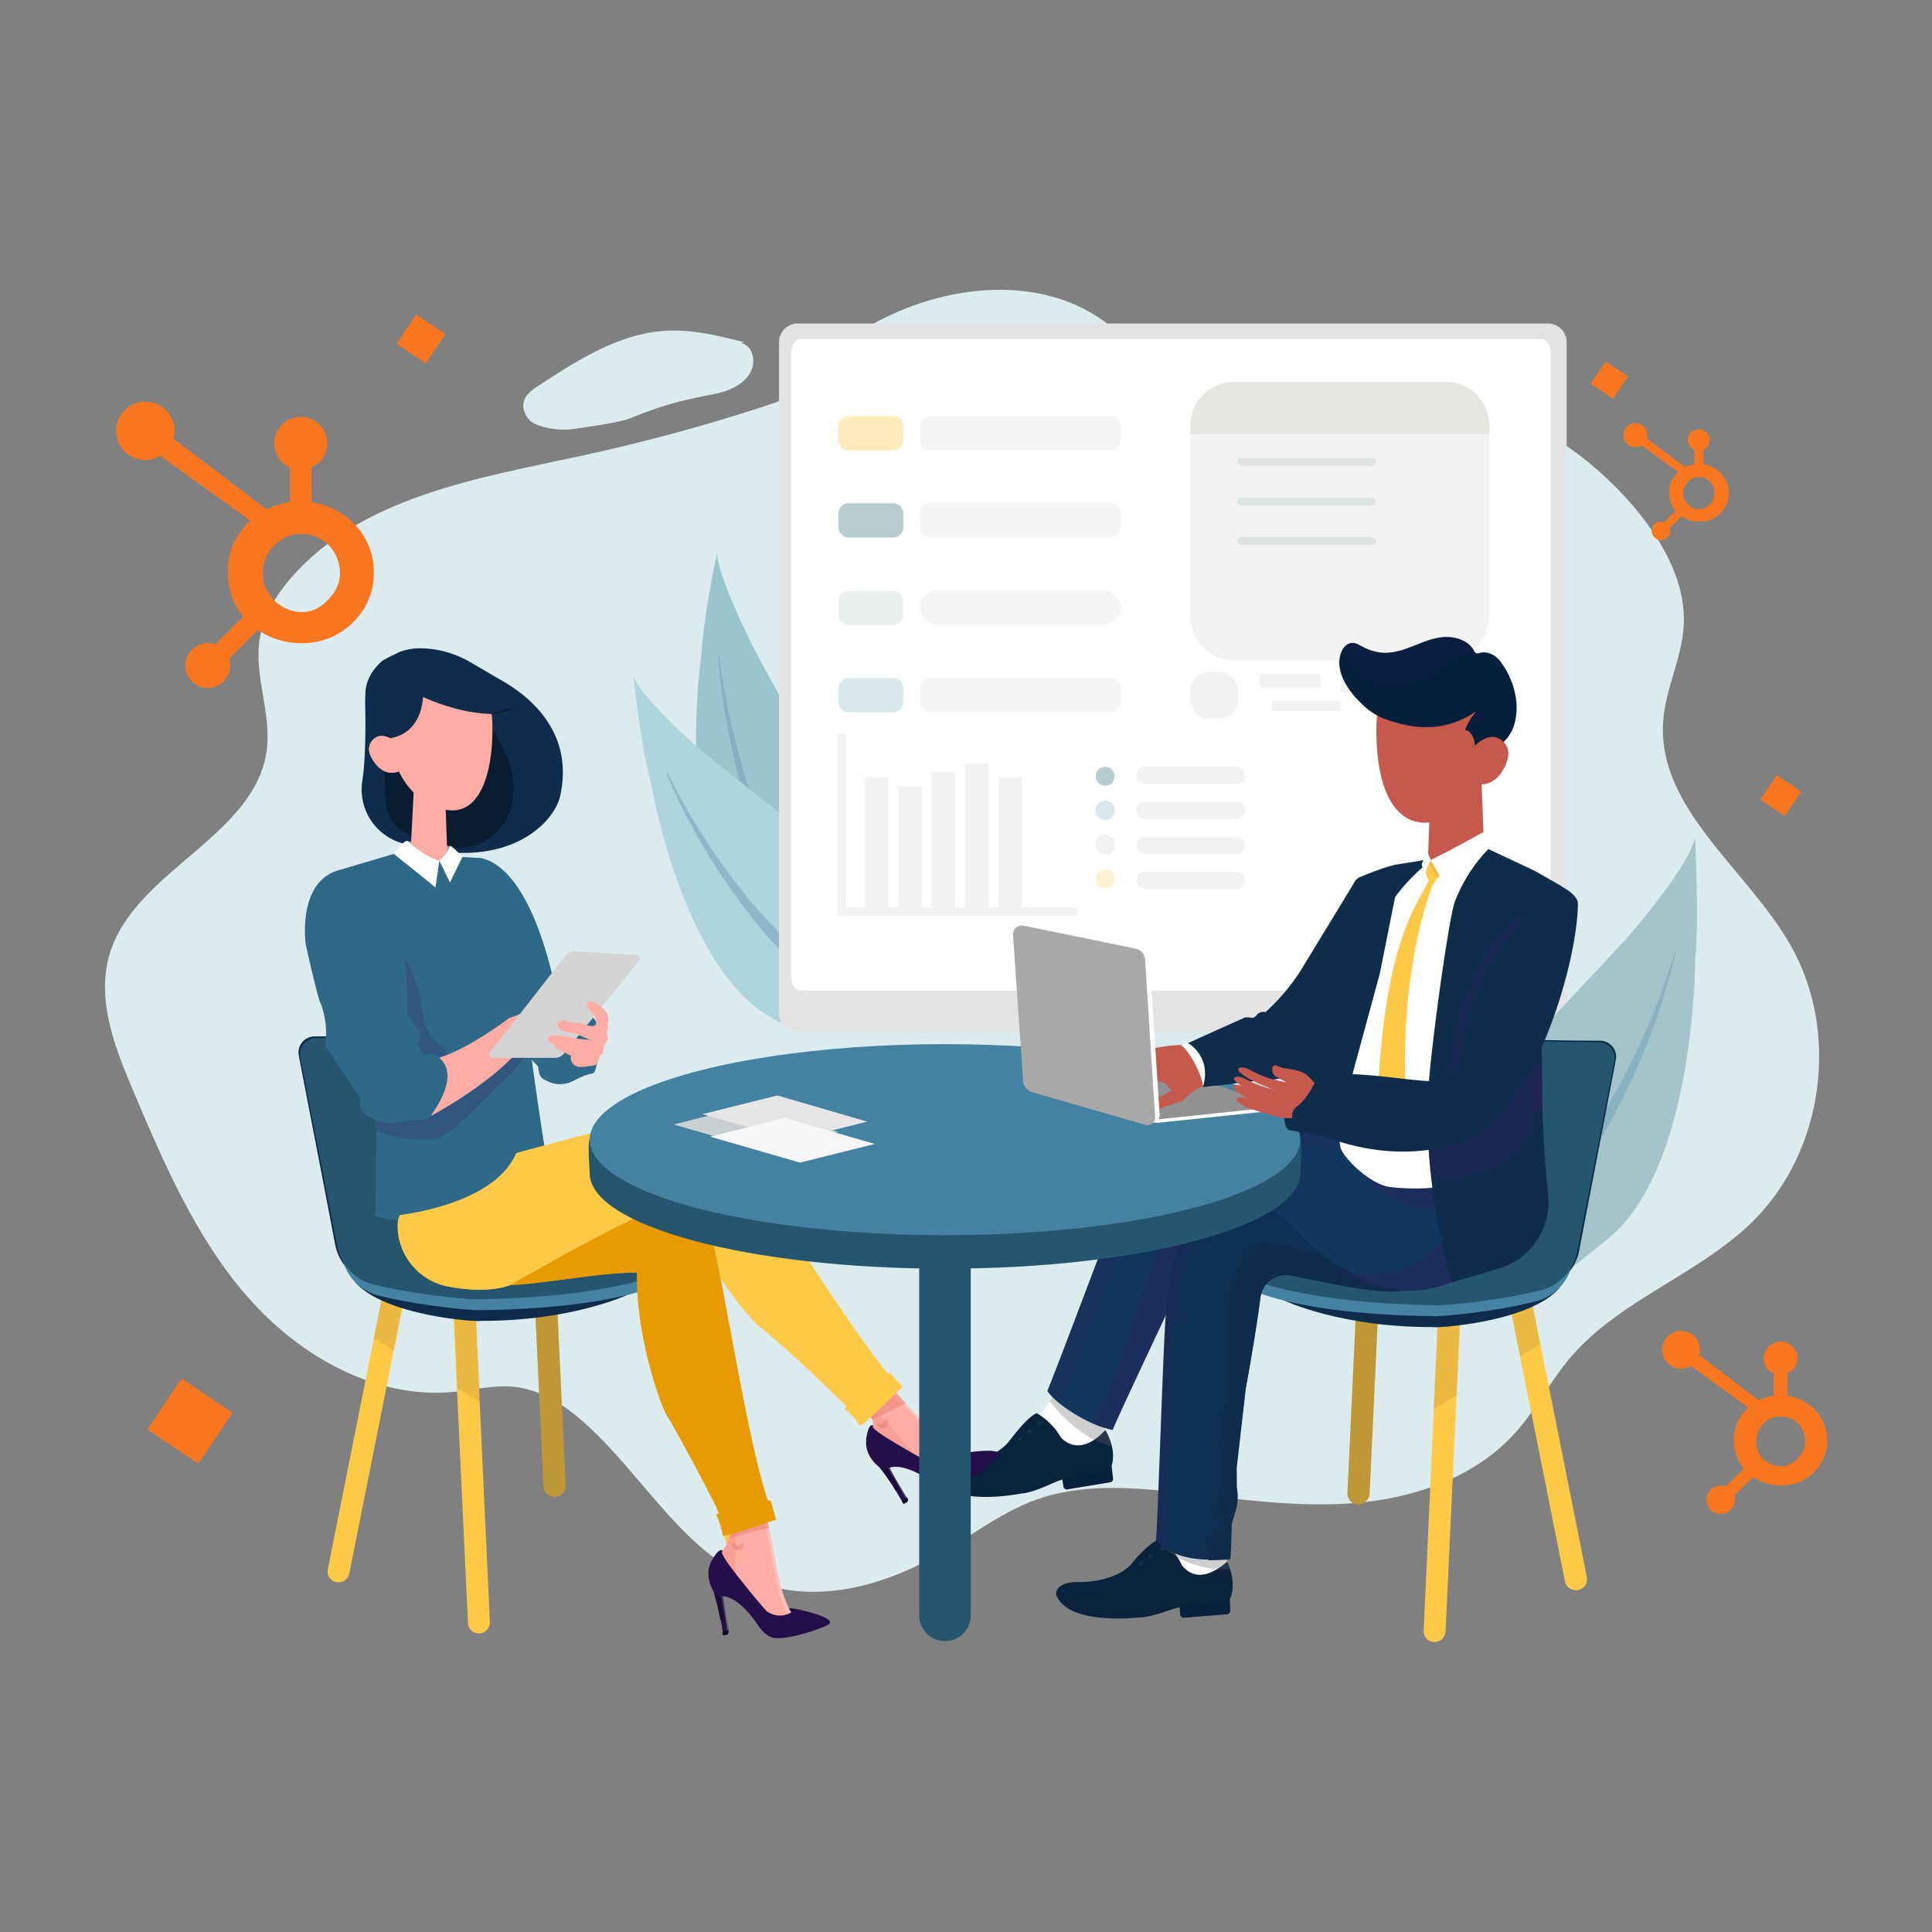 <svg id="_5" data-name=" 5" xmlns="http://www.w3.org/2000/svg" viewBox="0 0 900 900"><rect x="0" y="0" width="900" height="900" fill="#808080" stroke="none"/><defs><style>.cls-1{fill:#dcebed;}.cls-2{fill:#99c5cc;}.cls-3{opacity:0.61;}.cls-4{fill:#77a5ba;}.cls-5{fill:#add5db;}.cls-6{fill:#e3e3e3;}.cls-40,.cls-7{fill:#fff;}.cls-8{fill:#b6ccd1;}.cls-9{fill:#d8e8eb;}.cls-10{fill:#f2f2f2;}.cls-11{fill:#fff1d1;}.cls-12{fill:#606217;opacity:0.08;}.cls-12,.cls-13,.cls-18,.cls-24,.cls-25,.cls-28,.cls-29,.cls-34,.cls-40,.cls-41,.cls-43,.cls-45,.cls-47,.cls-48,.cls-49{isolation:isolate;}.cls-13{fill:#174f62;opacity:0.09;}.cls-14{fill:#a5c4c9;}.cls-15{fill:#0f2c4a;}.cls-16{fill:#ffc948;}.cls-17,.cls-18{fill:#bf9736;}.cls-18{opacity:0.32;}.cls-19{fill:#4482a1;}.cls-20{fill:#25566e;}.cls-21{fill:#07203b;}.cls-22{fill:#0b223b;}.cls-23{fill:#103052;}.cls-24{fill:#666;}.cls-24,.cls-54{opacity:0.31;}.cls-25{fill:#0f2d4b;}.cls-25,.cls-48{opacity:0.24;}.cls-26{fill:#bfbfbf;}.cls-27{fill:#12365c;}.cls-28{fill:#3c1865;opacity:0.17;}.cls-29,.cls-34,.cls-49{fill:#3e1762;}.cls-29{opacity:0.26;}.cls-30{fill:#f4908c;}.cls-31,.cls-45,.cls-48{fill:#c6594e;}.cls-32{fill:#310137;}.cls-33{fill:#06203b;}.cls-34{opacity:0.12;}.cls-35{fill:#0a1d30;}.cls-36{fill:#a79fb7;}.cls-37{fill:#2e6a87;}.cls-38{fill:#1b0b38;}.cls-39{fill:#ffaca4;}.cls-40{opacity:0.22;}.cls-41,.cls-47,.cls-55{fill:#e87d6e;}.cls-41,.cls-45{opacity:0.25;}.cls-42{fill:#493c60;}.cls-43{fill:#4a2556;opacity:0.14;}.cls-44{fill:#240f4b;}.cls-46{fill:#14082a;}.cls-47{opacity:0.47;}.cls-49{opacity:0.23;}.cls-50{fill:#e89b00;}.cls-51{opacity:0.15;}.cls-52{fill:#dd9f22;}.cls-53{fill:#d4d4d4;}.cls-56{fill:#ffb47f;}.cls-57{fill:#919191;}.cls-58{fill:#a8a8a8;}.cls-59{fill:#c9d0d1;}.cls-60{fill:#e6e6e6;}.cls-61{fill:#f7f7f7;}.cls-62{fill:#f8761f;}.cls-63{fill:#ffeaba;}.cls-64{fill:#f5f5f5;}</style></defs><g id="Background"><path class="cls-1" d="M834.1,440.3c-20.3-35.6-62.4-63.7-59.3-104.6,1.1-14.9,8.6-28.9,9.5-43.8,1.3-19.8-9.1-38.6-21.7-54-48.2-58.5-136.5-79.7-206-49.5-15.4-10.7-26.7-27.4-42.1-38.6-31.9-23.2-78.2-16.9-112,3.5l67.8,15.5-67.8-15.5c-5.9,20.3-28.3,30.1-48.4,36.6q-40.8,13.2-82.7,22.3c-49,10.6-103.1,19.2-135.9,57.1-7,8.1-12.8,17.5-14.5,28.1-2.8,17.1,5.4,34.5,3.3,51.7-5.1,40.8-62.1,56.4-73.4,95.9-6,21.1,2.7,43.3,11.3,63.5,14.3,33.7,29,68,53.1,95.6s59.6,47.8,96,44.3c9.3-.9,18.6-3.3,28-2.4,12.7,1.3,24,8.7,33.5,17.3,27.8,25,46.8,62.3,82.1,74.4,28.5,9.7,60.2-.2,86-15.7,13.8-8.2,26.8-18,41.8-23.4,20.4-7.3,42.8-5.9,64.3-3.6,27.9,3,55.8,7.4,83.8,5.2s56.5-12,75.2-32.9c9.5-10.6,16-23.6,25.2-34.5,23-27.3,60.1-38.9,85.5-64C849.6,536.2,857.2,480.7,834.1,440.3Z"/><path class="cls-1" d="M346.6,159.4c-12.3-3.1-25-6.3-38-5.2-20.9,1.7-40,13.8-57.9,25.6a19.58,19.58,0,0,0-5.7,5c-3,4.7-.1,10.9,4.7,12.9a35.94,35.94,0,0,0,17.9,2.1c11.1-1.7,20.8-3,26.1-5,16.4-6.5,21.7-7.8,38.9-11.2,6.2-1.2,12.7-3.8,16.3-9s2.3-13.3-3.6-14.8Z"/></g><g id="Leaves_2" data-name="Leaves 2"><path class="cls-2" d="M334,257.8c.1,3.6,2.3,13.4,14.8,39.4,14.6,30.4,52.6,87,57.1,123.6h0c.9,7.5.5,14.1-1.9,19.5a16.41,16.41,0,0,1-1.6,2.9l-27.6,19.5c-4-1.1-8-4.7-13-10.8-4.8-5.9-10.6-14.1-18.1-24.7-7.8-11-12.6-24.9-15.5-39.2-7.9-39.3-1.5-82.6-1.5-82.6.7-12.7,3.9-30.9,6-41.3C333.3,261.4,333.7,259.3,334,257.8Z"/><g class="cls-3"><path class="cls-4" d="M335,305.2a302.42,302.42,0,0,0,6.2,34.2c2.6,11.2,5.7,22.3,9.4,33.2s8.2,21.4,12.5,31.9c2.2,5.3,4.4,10.5,6.8,15.7s4.8,10.4,7.2,15.6l-.4.2a138.59,138.59,0,0,1-9.6-14.4c-1.5-2.5-2.8-5-4.2-7.5-.7-1.3-1.3-2.6-1.9-3.9s-1.3-2.6-1.9-3.9a150.4,150.4,0,0,1-6.5-16.1c-.9-2.7-1.9-5.5-2.7-8.3s-1.7-5.5-2.6-8.3c-3.3-11.1-6-22.4-8.2-33.8-1.1-5.7-2-11.5-2.8-17.2s-1.4-11.6-1.7-17.4Z"/></g><path class="cls-5" d="M418.9,457.3,405,480.5,362.6,476c-1.5-.9-3.1-1.8-4.7-2.8a35.2,35.2,0,0,1-4.5-3c-8.8-6.6-16.3-16-22.6-26.6-20-33.8-27.6-79.1-27.6-79.1-3.4-12.6-6-31.9-7.4-43.1-.3-2.8-.6-5.1-.8-6.6,1.2,3.4,6.4,11.7,26.5,30.2l2.8,2.5c5.6,4.9,12.6,10.4,20.2,16.4,1.4,1.1,2.9,2.2,4.3,3.4,4.4,3.4,8.9,7,13.5,10.7,8.8,7.1,17.7,14.6,25.8,22.3a160.61,160.61,0,0,1,17.5,19,82.56,82.56,0,0,1,9.3,14.6h0c3.2,6.7,4.9,13.4,4.4,19.8A24.73,24.73,0,0,1,418.9,457.3Z"/><g class="cls-3"><path class="cls-4" d="M311,360a267.34,267.34,0,0,0,16.7,29.7,280.55,280.55,0,0,0,19.4,27c6.9,8.6,14.5,16.3,22,24.2,3.7,3.9,7.6,7.8,11.4,11.5s7.9,7.4,11.8,11.2l-.3.4a108.8,108.8,0,0,1-13.6-8.8c-2.2-1.6-4.3-3.3-6.4-5-1.1-.9-2-1.8-3.1-2.7l-3-2.7a143,143,0,0,1-11.3-12c-1.7-2.2-3.5-4.3-5.2-6.5s-3.4-4.4-5.1-6.7a306.1,306.1,0,0,1-18.5-28.3c-2.8-5-5.5-10-8.1-15.2s-5-10.4-7.2-15.9Z"/></g></g><path class="cls-6" d="M729.8,159.4V471.8a8.71,8.71,0,0,1-8.7,8.7H371.6a8.9,8.9,0,0,1-7.8-4.8,8.49,8.49,0,0,1-.9-3.8V159.4a8.71,8.71,0,0,1,8.7-8.7H721.1A8.71,8.71,0,0,1,729.8,159.4Z"/><path class="cls-7" d="M368.5,164.6V454.8c0,3.7,1.9,6.7,4.3,6.7H718a4.25,4.25,0,0,0,1.1-.2c.1,0,.2-.1.3-.1a2.09,2.09,0,0,0,.6-.4,6,6,0,0,0,.8-.8l.1-.1a8.58,8.58,0,0,0,1.5-5.1V164.6c0-3.7-1.9-6.7-4.3-6.7H372.8C370.5,157.9,368.5,160.9,368.5,164.6Z"/><g id="Icon_5" data-name="Icon 5"><circle class="cls-8" cx="514.8" cy="361.6" r="4.4" transform="translate(75.41 811.83) rotate(-80.78)"/><circle class="cls-8" cx="514.8" cy="377.5" r="4.4" transform="translate(59.71 825.18) rotate(-80.78)"/><circle class="cls-9" cx="514.8" cy="377.5" r="4.4" transform="translate(59.71 825.18) rotate(-80.78)"/><circle class="cls-8" cx="514.8" cy="393.4" r="4.4" transform="translate(44.02 838.54) rotate(-80.78)"/><circle class="cls-10" cx="514.8" cy="393.4" r="4.4" transform="translate(44.02 838.54) rotate(-80.78)"/><circle class="cls-11" cx="514.8" cy="409.3" r="4.4" transform="translate(28.32 851.89) rotate(-80.78)"/><path class="cls-10" d="M576,365.2H533.4a4,4,0,0,1-4-4h0a4,4,0,0,1,4-4H576a4,4,0,0,1,4,4h0A4,4,0,0,1,576,365.2Z"/><path class="cls-10" d="M576,381.5H533.4a4,4,0,0,1-4-4h0a4,4,0,0,1,4-4H576a4,4,0,0,1,4,4h0A4,4,0,0,1,576,381.5Z"/><path class="cls-10" d="M576,381.5H533.4a4,4,0,0,1-4-4h0a4,4,0,0,1,4-4H576a4,4,0,0,1,4,4h0A4,4,0,0,1,576,381.5Z"/><path class="cls-10" d="M576,397.8H533.4a4,4,0,0,1-4-4h0a4,4,0,0,1,4-4H576a4,4,0,0,1,4,4h0A4,4,0,0,1,576,397.8Z"/><path class="cls-10" d="M576,397.8H533.4a4,4,0,0,1-4-4h0a4,4,0,0,1,4-4H576a4,4,0,0,1,4,4h0A4,4,0,0,1,576,397.8Z"/><path class="cls-10" d="M576,414.1H533.4a4,4,0,0,1-4-4h0a4,4,0,0,1,4-4H576a4,4,0,0,1,4,4h0A4,4,0,0,1,576,414.1Z"/></g><g id="Icon_3" data-name="Icon 3"><path class="cls-10" d="M567.5,334.9h-3.7a9.28,9.28,0,0,1-9.3-9.3v-3.5a9.28,9.28,0,0,1,9.3-9.3h3.7a9.28,9.28,0,0,1,9.3,9.3v3.5A9.35,9.35,0,0,1,567.5,334.9Z"/><path class="cls-10" d="M614,320.5H588.1a1.32,1.32,0,0,1-1.3-1.3v-3.9a1.32,1.32,0,0,1,1.3-1.3H614a1.32,1.32,0,0,1,1.3,1.3v3.9A1.21,1.21,0,0,1,614,320.5Z"/><path class="cls-10" d="M623.2,331.2H593.5a1.32,1.32,0,0,1-1.3-1.3v-2.1a1.32,1.32,0,0,1,1.3-1.3h29.7a1.32,1.32,0,0,1,1.3,1.3v2.1A1.32,1.32,0,0,1,623.2,331.2Z"/><path class="cls-10" d="M651.2,322.6H625.8a1.32,1.32,0,0,1-1.3-1.3v-3a1.32,1.32,0,0,1,1.3-1.3h25.4a1.32,1.32,0,0,1,1.3,1.3v3A1.21,1.21,0,0,1,651.2,322.6Z"/><path class="cls-10" d="M664.7,330.8H638.6a1.32,1.32,0,0,1-1.3-1.3v-1a1.32,1.32,0,0,1,1.3-1.3h26.1a1.32,1.32,0,0,1,1.3,1.3v1A1.32,1.32,0,0,1,664.7,330.8Z"/></g><g id="Icon_2" data-name="Icon 2"><path id="Icon_1" data-name="Icon 1" class="cls-10" d="M673.1,307.6H575.2a20.68,20.68,0,0,1-20.7-20.7V198.6a20.68,20.68,0,0,1,20.7-20.7h97.9a20.68,20.68,0,0,1,20.7,20.7v88.3A20.74,20.74,0,0,1,673.1,307.6Z"/><path id="Icon_1-2" data-name="Icon 1" class="cls-12" d="M693.8,202.1H554.5v-4.3a19.89,19.89,0,0,1,19.9-19.9h99.5a19.89,19.89,0,0,1,19.9,19.9v4.3Z"/><path class="cls-13" d="M639.1,217H578.2a1.79,1.79,0,0,1-1.8-1.8h0a1.79,1.79,0,0,1,1.8-1.8h60.9a1.79,1.79,0,0,1,1.8,1.8h0A1.79,1.79,0,0,1,639.1,217Z"/><path class="cls-13" d="M639.1,235.4H578.2a1.79,1.79,0,0,1-1.8-1.8h0a1.79,1.79,0,0,1,1.8-1.8h60.9a1.79,1.79,0,0,1,1.8,1.8h0A1.79,1.79,0,0,1,639.1,235.4Z"/><path class="cls-13" d="M639.1,253.8H578.2a1.79,1.79,0,0,1-1.8-1.8h0a1.79,1.79,0,0,1,1.8-1.8h60.9a1.79,1.79,0,0,1,1.8,1.8h0A1.73,1.73,0,0,1,639.1,253.8Z"/></g><g id="Leaves_1" data-name="Leaves 1"><path class="cls-14" d="M789.6,390.1c-.7,4-4.9,14-23.8,37.5-21.9,27.4-75.4,73.5-86.9,112.6h0c-2.3,8-2.9,15.7-1.2,22.9a32.38,32.38,0,0,0,1.3,4.1l28.5,35.1c4.8.6,10-1.5,16.8-6.1,6.6-4.4,14.6-10.9,25-19.4,10.8-8.8,18.7-22.1,24.5-37,15.9-40.7,15.9-92.7,15.9-92.7,1.4-14.6.7-36.7.2-49.5C789.8,394.5,789.7,391.8,789.6,390.1Z"/><g class="cls-3"><path class="cls-4" d="M780.3,443.1a290.55,290.55,0,0,1-13,35.7,309.29,309.29,0,0,1-16.5,33.1c-6.1,10.6-13.1,20.3-19.8,30.2-3.4,4.9-6.9,9.8-10.5,14.5s-7.3,9.4-11,14.2l.4.4a107,107,0,0,0,13.4-11.7c2.2-2.1,4.1-4.3,6.1-6.5,1-1.1,1.9-2.3,2.9-3.4s1.9-2.3,2.8-3.5A148.39,148.39,0,0,0,745.4,531c1.5-2.7,3.1-5.3,4.5-8s2.9-5.4,4.4-8.2a310.45,310.45,0,0,0,15.2-34.3c2.2-6,4.3-12,6.1-18.2s3.6-12.4,5-18.9Z"/></g></g><g id="Men"><path class="cls-15" d="M658,493l-14.9,64.9c-2.6,11.3-11.6,21.2-22.9,22.4,0,0-48.2,4-50.2,6.5-1.3,1.7-1.2,1,1.4,2.4,12.1,6.4,41,17.3,99.4,18.1,1.2.4,26.8-1.5,48.1-6.9a22.94,22.94,0,0,0,16.8-18.1c4.4-23,13.3-69,17-88.5a7.49,7.49,0,0,0-7.3-9c-14.2,0-43.1-.4-73.5-2.3A13.47,13.47,0,0,0,658,493Z"/><path class="cls-16" d="M544.3,737.6a5.85,5.85,0,0,1-1.3-.2,5.17,5.17,0,0,1-3.7-6.3l36.5-136.8a5.17,5.17,0,0,1,10,2.6L549.3,733.7A5.11,5.11,0,0,1,544.3,737.6Z"/><path class="cls-16" d="M668.3,764.9h-.2a5,5,0,0,1-4.9-5.4l6.5-141.4a5.08,5.08,0,0,1,5.4-4.9,5,5,0,0,1,4.9,5.4L673.4,760A5.15,5.15,0,0,1,668.3,764.9Z"/><path class="cls-16" d="M734.1,740.8a5.22,5.22,0,0,1-5.1-4.2L701.3,597.8a5.2,5.2,0,0,1,10.2-2l27.7,138.8a5.21,5.21,0,0,1-4.1,6.1A3.08,3.08,0,0,1,734.1,740.8Z"/><path class="cls-17" d="M632.8,700.8h-.2a5.08,5.08,0,0,1-4.9-5.4l5.4-114.8a5.16,5.16,0,0,1,10.3.5L638,695.9A5.31,5.31,0,0,1,632.8,700.8Z"/><path class="cls-18" d="M632.8,700.8h-.2a5.08,5.08,0,0,1-4.9-5.4l5.4-114.8a5.16,5.16,0,0,1,10.3.5L638,695.9A5.31,5.31,0,0,1,632.8,700.8Z"/><path class="cls-18" d="M582.1,590.6a5.12,5.12,0,0,0-6.3,3.7l-4.2,15.6,7.9,10.4,6.2-23.4A5.08,5.08,0,0,0,582.1,590.6Z"/><path class="cls-18" d="M678.5,650l1.4-31.4a5.15,5.15,0,0,0-4.9-5.4,5.22,5.22,0,0,0-5.4,4.9l-1.8,38.4Z"/><path class="cls-18" d="M711.5,595.8a5.2,5.2,0,0,0-10.2,2l6.8,34.1,9.4-5.7Z"/><path class="cls-15" d="M598.6,606s26.4,12.4,68.9,12.2c.7.7,45.5-2.2,59-18.3-.1.1-61.1-9.9-61.1-9.9l-56.3,13.3Z"/><path class="cls-19" d="M654.4,498.9l-14.9,64.9a26.9,26.9,0,0,1-23.3,20.8l-47.6,4.9c-2.9.3-.4-2,.6.7,4.3,11.7,39.5,22.2,98.1,22.9,1.2.4,26.9-1.5,48.3-6.9a23.06,23.06,0,0,0,16.9-18.1c4.4-23,13.3-69,17.1-88.5a7.49,7.49,0,0,0-7.3-9c-14.2,0-43.3-.4-73.8-2.3A13.62,13.62,0,0,0,654.4,498.9Z"/><path class="cls-20" d="M655.7,493.8l-15.2,64.9a27,27,0,0,1-23.7,20.8l-48.3,4.9a2.92,2.92,0,0,0-1.1,5.5c12.3,6.4,41.7,17.3,101.2,18.1,1.2.4,27.3-1.5,49-6.9A23.15,23.15,0,0,0,734.7,583c4.5-23,13.5-69,17.3-88.5a7.51,7.51,0,0,0-7.4-9c-14.4,0-43.9-.4-74.9-2.3A13.66,13.66,0,0,0,655.7,493.8Z"/><path class="cls-21" d="M549.4,747.2l.4,4.9a1.58,1.58,0,0,0,1.7,1.5l20.1-1.6a1.65,1.65,0,0,0,1.5-1.7l-.2-5.5Z"/><path class="cls-7" d="M553.6,704.1l-14,16.1,12.8,18.1,19.6-9.8s-2.8-4.3.4-12.6Z"/><path class="cls-22" d="M540.3,716.9a31,31,0,0,1,10.3,12.3c2.8,3.7,9.7,8.4,21-1.7.1.2,4.8,9.1,1.4,17.3,0,.3-4.1,2.5-15.9,2.9A41.8,41.8,0,0,0,545,750c-4.7,1.7-11.2,3.6-14.7,3.5-.3,0-32.7,3.8-38.2-10.4-.6-1.5.6-6.3,10.3-6.1,0,0,16.9.5,24.9-8.7C527.3,728,535.3,718.5,540.3,716.9Z"/><path class="cls-23" d="M537,725.1a1,1,0,1,1-1.1-.9A.9.9,0,0,1,537,725.1Z"/><path class="cls-23" d="M532.6,728.2a1,1,0,1,1-1.1-.9A.94.94,0,0,1,532.6,728.2Z"/><path class="cls-24" d="M559.9,716.9c-.1-.1-8.2-.6-8.2-.6l-11.5,2.8s10.6,12.6,32.7,12c-.3-1-.7-1.9-.9-2.5h0l-.5-1a14.27,14.27,0,0,1,0-8.7C566.2,717.9,560,716.9,559.9,716.9Z"/><path class="cls-25" d="M495.3,740a1.78,1.78,0,0,0-.7.8,1.61,1.61,0,0,0,.9,1.7,3.38,3.38,0,0,0,2,.1c2.5-.3,5-1,7.5-1.1,1.8-.1,3.5.2,5.3.1a13,13,0,0,0,7.7-3.2c1.2-1,2.4-1.9.7-2.4-1.5-.5-4.3.7-5.9.9a73.83,73.83,0,0,1-8.2.4C501.4,737.4,498,737.9,495.3,740Z"/><path class="cls-21" d="M494.6,687.7l.8,4.8a1.55,1.55,0,0,0,1.9,1.3l19.9-3.3a1.59,1.59,0,0,0,1.3-1.8l-.6-5.5Z"/><path class="cls-26" d="M665,397l27.2-10.2s-7.1,8-7.2,8.1-8.1,3.2-8.5,3.4-5,2.1-5,2.2a48.06,48.06,0,0,1-5.4,1.6C665.8,402.1,665,397,665,397Z"/><path class="cls-15" d="M635.7,449.2l-14.1-1.8c1.8-3.5,3.3-17,4.1-21A78.38,78.38,0,0,1,631,411a4.52,4.52,0,0,1,2.5-2.4c3.8-1.6,12.8-5.2,17.3-5.9,2.9-.5,5.9-.9,8.8-1.4l4.4-.7c1.5-.3,2.9-.5,4.4-.8l.3,6.3c7.9,10.5,12,45.6,12,45.6L668.1,576.4,625,565.3l6.8-117.4C632.4,443.9,640,449.3,635.7,449.2Z"/><path class="cls-7" d="M495.1,644.5l-12.6,17.2,14.3,17,18.7-11.5s-3.2-4-.7-12.6Z"/><path class="cls-22" d="M482.9,658.3a31,31,0,0,1,11.3,11.3c3.1,3.4,10.4,7.6,20.7-3.4.1.2,5.6,8.7,2.8,17.2,0,.3-3.9,2.8-15.6,4.3a41.34,41.34,0,0,0-11.9,3.3c-4.5,2.1-10.8,4.6-14.4,4.7-.3.1-32.3,6.6-39-7.1-.7-1.5.1-6.3,9.7-7,0,0,16.9-.9,24-10.8C470.9,670.5,478.1,660.4,482.9,658.3Z"/><path class="cls-23" d="M485.4,662.8a1,1,0,1,1-1.2-.8A1.1,1.1,0,0,1,485.4,662.8Z"/><path class="cls-23" d="M480.4,666.7a1,1,0,1,1-1.2-.8A1,1,0,0,1,480.4,666.7Z"/><path class="cls-23" d="M476.2,670.2a1,1,0,1,1-1.2-.8A1,1,0,0,1,476.2,670.2Z"/><path class="cls-24" d="M506.5,650.3h0c-1-.4-9.5-3.2-11.1-3.5-.3-.1-1-.2-1.8-.5l-4.6,6.4s12.3,17.2,29,21a25.84,25.84,0,0,0-2.5-6.5h0a7.19,7.19,0,0,0-.6-1c-.8-1.7-1.9-5.5-.1-11.6l-8.3-4.3Z"/><path class="cls-23" d="M542.4,721.6a1,1,0,1,1-1.1-.9A1,1,0,0,1,542.4,721.6Z"/><path class="cls-27" d="M641.3,533.2l-69.1-12.5a54.3,54.3,0,0,0-24.7,1.3l-1.2.4a18.15,18.15,0,0,0-10.3,7.9l-6.1,10a59.3,59.3,0,0,0-4.8,9.8c-7.4,19.7-33.8,90-37.2,97.8,3.5,5.8,19.3,16.3,30.5,18.2-.6-.4,47.6-101.8,47.6-101.8s8.8-15.9,44.8,20.8c16.8,8.7,48.3,33.6,90.4-3.7-.6-.4,13.6-14.1,6.9-29.9C706.5,551.2,641.3,533.2,641.3,533.2Z"/><path class="cls-28" d="M531.2,557.8A59.3,59.3,0,0,1,536,548l6.1-10a17.74,17.74,0,0,1,10.3-7.9l1.2-.4a53,53,0,0,1,24.7-1.3l69.1,12.5S695,554,709.9,558a23.18,23.18,0,0,0-1.7-6.5c-1.6-.3-66.8-18.2-66.8-18.2l-69.1-12.5a54.3,54.3,0,0,0-24.7,1.3l-1.2.4a18.15,18.15,0,0,0-10.3,7.9l-6.1,10a59.3,59.3,0,0,0-4.8,9.8c-7.4,19.7-33.8,90-37.2,97.8a28.1,28.1,0,0,0,6.5,6.5C499.4,642.5,524.1,576.7,531.2,557.8Z"/><path class="cls-29" d="M560.9,555.9c-4.3.7-8.7,4.7-11.5,7.8-4.5,5.1-7.3,11.4-9.8,17.7C529,607.9,523,636.1,510,661.5c-.3.5-.5,1.1-.8,1.6a40.45,40.45,0,0,0,9.2,2.9c-.4-.3,27.9-60.2,41-88,1.2-5,2.6-9.9,4.1-14.8S567.4,554.8,560.9,555.9Z"/><path class="cls-23" d="M601.2,570.6s-21.5-20.5-34.1-15.3c-3.2.2-12.6,11.9-12.6,11.9s-7.8,8-11.1,43.5c-1.1-.3-3.9,97.5-4.9,106.9,3.8,2.5,8.8,11,34.6,8.5.4-.6.7-16.1.7-16.1l2.1-7.2a23.47,23.47,0,0,0,.3-9.8l-.1-9.1,4.2-36.7s4.8-26.2,6.9-42.8A12.23,12.23,0,0,1,601.9,594c16.2,3.4,41,9.2,51.3,7.2C653.6,601.3,627.6,599.4,601.2,570.6Z"/><path class="cls-15" d="M653.2,601.3c.3,0-16.8-1.2-37.3-17-7.4-1.8-14.9-3.4-22.4-5-2.2-.4-4.5-.9-6.6-.3a10.52,10.52,0,0,0-4.5,3c-8.1,7.9-10.5,20-10.7,31.4s1.6,22.7,0,34c-1,7.3-3.3,14.3-3.7,21.7-.5,10.5,2.8,21.6-1.7,31.1-.9,1.9-2.1,4.3-.8,6,.7.9,1.9,1.2,2.6,2.1,1.4,1.9-.5,4.6-2.6,5.9s-4.5,2.9-4.4,5.3a13.5,13.5,0,0,0,1.1,3.2,14.1,14.1,0,0,1,.7,4.1h1.8c2.5,0,5.2-.2,8.2-.4.4-.6.7-16.1.7-16.1l2.1-7.2a23.47,23.47,0,0,0,.3-9.8l-.1-9.1,4.2-36.7s4.8-26.2,6.9-42.8A12.22,12.22,0,0,1,599.3,594a13.33,13.33,0,0,1,2.8.3c.8.2,1.7.4,2.6.6C621.1,598.2,643.5,603.1,653.2,601.3Z"/><path class="cls-28" d="M539,718h0a1.38,1.38,0,0,1,.4.3h0c.1.1.3.2.4.4l.1.1a1.38,1.38,0,0,0,.4.3,31.12,31.12,0,0,0,2.5,2c1.1-17.8,3.7-104.8,4.7-104.5,3.4-35.5,11.1-43.5,11.1-43.5s9.4-11.7,12.6-11.9c4.5-1.9,6.9-3.8,7.4-5.3-4.1-1.4-8.1-1.9-11.5-.5h0a7.66,7.66,0,0,0-3.6,2.2c-.2.2-.5.4-.8.7l-3.2,3.2a20,20,0,0,0-1.4,1.6l-.1.1c-.3.3-.5.6-.8.9s-.3.4-.5.6-.5.6-.7.8-.3.4-.4.5-.3.4-.5.6c-.4.5-.7.8-.7.8s-.4.5-1.2,1.7l-.3.6a.35.35,0,0,1-.1.2c-.1.1-.1.2-.2.3-.2.4-.5.9-.7,1.4-.1.1-.1.2-.2.3l-.3.6c0,.1-.1.2-.2.3a6.89,6.89,0,0,0-.3.8,69,69,0,0,0-2.5,7.1,2.35,2.35,0,0,0-.2.8c-.5,1.7-.9,3.5-1.4,5.5-.2.7-.3,1.4-.5,2.1s-.3,1.5-.4,2.2-.3,1.5-.4,2.4c-.2,1.2-.4,2.5-.6,3.8-.1.4-.1.9-.2,1.3-.5,3.6-1,7.6-1.4,12.1-.6-.2-1.9,34.2-3,64.2-.1,2-.1,3.9-.2,5.8-.7,18.1-1.3,33.5-1.7,36.9A1.07,1.07,0,0,1,539,718Z"/><path class="cls-29" d="M621.8,591.2c17,9.2,42.1,19.3,73.7-5a43.89,43.89,0,0,0-1.2-7.1c-1.4-5.7-3.6-13.1-8.9-16.4-5.5-3.5-6.9,3.1-8.8,7.2A40.92,40.92,0,0,1,653,591.2C643,594.7,631.9,594.4,621.8,591.2Z"/><path class="cls-29" d="M635.5,548.8s18.7,19.5,47.1,15.4c0,.3-8-17.2-8-17.2l-31.3-5.2Z"/><path class="cls-30" d="M549.1,502.7l-3.9-3.6Z"/><path class="cls-7" d="M638.9,441.2c2.9-15,15-30.6,27.1-39.8l25.7-6.7c12.8,5.9,22.9,13.8,25.1,27.8a97,97,0,0,1-6.6,52.4c-3.1,7.4-7.2,14.4-9.5,22.2a51.26,51.26,0,0,0,2,34.1c.9,2.1,2.3,9.8.4,11-17.7,10.7-38.5,12.7-55.3,10.8-9.7-1.1-22.6-14.2-23.4-18.7C620.6,512.5,636,456.2,638.9,441.2Z"/><path class="cls-15" d="M717.2,456.9c1.9-.9,3.1-1.6,3.1-1.6l8-25.5c2-6.3,4.3-12.8-.9-17L715,405.7l-21.7-10.2a74.3,74.3,0,0,0-15.6,24.6c-2.4,6.3-10,58.5-12.1,84.4-3.7,45.7,10.7,92.9,10.7,92.9l21.8-6.4a32.4,32.4,0,0,0,23.1-34.4c-1.4-13.5-2.7-30.9-2.8-49.5C718.4,492.6,717.8,474.1,717.2,456.9Z"/><polygon class="cls-31" points="691.2 391.2 665 406.8 666.4 365.5 690 359.7 691.2 391.2"/><path class="cls-31" d="M691.2,340.8c0,20.8-14.6,43.7-28.8,42.4-23.8-2.1-21.6-45.7-20.8-51.4,3.2-21.4,11.5-24.4,25.8-24.4S691.2,320,691.2,340.8Z"/><path class="cls-16" d="M663.9,405.2c.6.1,2.3-4.7,2.3-4.7l1.1.1,4.6,5.7s-5.1,6.2-5.4,6.9C666.4,412.5,663.3,405.1,663.9,405.2Z"/><path class="cls-18" d="M665.5,402.1c.9,1.4,2.3,3.7,4.2,6.7,1.1-1.4,2.1-2.6,2.1-2.6l-4.6-5.7h-.5c-.2,0-.4.1-.6.1A11.41,11.41,0,0,1,665.5,402.1Z"/><polygon class="cls-7" points="666.5 400.5 663.3 407.8 662.3 402.4 665 397 666.5 400.5"/><path class="cls-16" d="M667.8,411C650.3,457.4,655,513,655,513l-9.4,5.8s-2.8-4.7-3.8-6.8c2.9-73.2,18.5-90.8,24-102.2C666.5,408.2,667.8,411,667.8,411Z"/><path class="cls-7" d="M693,391.6c.1,1.1.3,3.9.3,3.9s-10.2,11.1-21.5,14.4c-3.6-5.8-5.3-9.3-5.3-9.3s12.3-6,25.7-13.7C692.2,386.8,692.9,390.5,693,391.6Z"/><path class="cls-32" d="M687.2,357.1a7.1,7.1,0,0,0-.4,2.6A23.36,23.36,0,0,0,687.2,357.1Z"/><path class="cls-33" d="M706.5,328.5a35.32,35.32,0,0,0-3.6-13.8,27.7,27.7,0,0,0-4.3-6.8c-.4-1.1.5,1.6-.7,1.4a3.61,3.61,0,0,0-2.4.6c-1.2.3-2,1.4-3.1,2.5a31.29,31.29,0,0,0-7.7,13.3s6.1,8.7,2.5,31.4c1-2.8,3.7-4.9,6.3-7,.7-.5,1.3-1.1,2-1.6v2.7c1.3-2.8,4.2-4.6,6.2-6.9C705.5,340.1,706.6,334.2,706.5,328.5Z"/><path class="cls-33" d="M700.7,343.8a30.29,30.29,0,0,0-2.2-11.9,19.94,19.94,0,0,0-3.3-6c-.3-1,.3,1.4-.6,1.1a2.77,2.77,0,0,0-2,.3c-1,.2-1.8,1.1-2.8,2a27.62,27.62,0,0,0-7.3,10.8s7.7.2,3.3,19.3c1-2.3.4,3.5,2.7,1.9l1.8-1.2-.1,2.3c1.3-2.3,3.8-3.6,5.7-5.5C699.1,353.5,700.4,348.5,700.7,343.8Z"/><path class="cls-31" d="M696.4,343.4a7.9,7.9,0,0,1,6.1,9.4c-.9,4.3-5.3,14.4-15.1,12.3-5.3-1.1-3.4-9.4-2.5-13.7S692.1,342.5,696.4,343.4Z"/><path class="cls-31" d="M689.3,352.4c.3-1.6,3.5-4.3,5.7-4.5h.3a3.22,3.22,0,0,1,2.1,1.5,3.57,3.57,0,0,1,.5,2.5c-.5,2.2-2.9,8.6-7.6,9h0a12.75,12.75,0,0,1-1.9-.1c-.4-1.1-.1-3.8.8-8Z"/><path class="cls-29" d="M718.4,507c0-3.5-.1-7.2-.1-11a4.1,4.1,0,0,0-1.1-.1,8.3,8.3,0,0,0-3.4,1.3c-7.9,4.5-14.2,11.3-20.8,17.6s-14.2,12.1-23.2,13.7a19,19,0,0,0-4.6,1.5q.45,9.45,1.5,18.3c7.6,2.4,30.5-3.3,35.8-8.2,8.2-7.6,9-7.2,11.4-20,.4-2.1,3.2-3.1,4.7-4.8C718.5,512.6,718.4,509.8,718.4,507Z"/><path class="cls-29" d="M695.7,471.2a5.48,5.48,0,0,0-2.9,2.1c-3.1,4-5.5,8.6-8.8,12.5-1.2,1.4-2.6,2.8-4,4.2,2.5-11.4,5.4-22.8,10.1-33.5,5.6-12.8,13.7-21.3,23.2-31.1-10.5,2.9-18,13.8-22.9,22.9A126.51,126.51,0,0,0,677,488.4a20.35,20.35,0,0,0-.3,5.5,12.16,12.16,0,0,0-1.8,3.6c-.7,2.2-.8,4.7-2.2,6.5s-3.4,2.5-4.9,4c-1.6,1.7-2.8,5.9-.9,7.8,1,1,2.2.5,3.5.7a14.43,14.43,0,0,1,4.5,1.7,10.83,10.83,0,0,0,10.2-.3c2.4-1.6,3.9-4.3,5.2-6.9,4.1-8.1,7.7-16.6,9.5-25.5.7-3.5,1.1-7.1.1-10.5C699.4,473,697.8,470.9,695.7,471.2Z"/><path class="cls-25" d="M443.5,683a6.06,6.06,0,0,0-3.4,1.4,2.19,2.19,0,0,0,.1,3.3,3.24,3.24,0,0,0,2.2.2l10.2-1.5a16.71,16.71,0,0,0,4.4-1.1,14.4,14.4,0,0,0,5.6-5.1c2.3-3.4-1.9-.8-3.4-.1C454.4,682.4,448.6,682.1,443.5,683Z"/><path class="cls-33" d="M647.4,335.7c-1-.3-2-.7-3-1.1a28.77,28.77,0,0,1-9.7-6.4c-6.4-5.9-14.1-16.4-9.3-25.6,1-1.8,2.9-3.3,5-3.1,1.7.1,3.1,1.2,4.6,1.9,6.4,3.3,12.1,3.4,19.1,1.1,5.7-1.9,11.1-4.8,17-5.6s12.8,1,15.6,6.3a2,2,0,0,0,.8,1c.6.4,1.3.1,2-.1,2.9-.8,7.7.7,10.1,5.1,5.5,9.7-6.5,18.8-13.2,23C673.5,340.3,660.9,340.2,647.4,335.7Z"/><path class="cls-34" d="M671,297c-5.9.8-11.4,3.7-17,5.6-6.9,2.4-12.6,2.2-19.1-1.1-1.5-.8-2.9-1.8-4.6-1.9a5.48,5.48,0,0,0-4.6,2.4,24,24,0,0,0,11.5,14.4c8.1,4.4,18.4,3.9,26.6-.4,7.7-4.1,13.9-11.3,22.3-13.5C683.1,297.8,676.6,296.2,671,297Z"/></g><g id="Women"><path class="cls-15" d="M168.8,363.6c2-12.4,1.3-36.2,1.3-36.2l.1-4.5c.3-6.1,3.2-10.8,7.7-14.9,1.4-1.1,8.3-4.3,8.3-4.3a26.31,26.31,0,0,1,9.2-1.7h0a46.91,46.91,0,0,1,23.4,6.3l13.7,8c14.5,8,35.3,25,28.3,55.2-3.6,12.9-25.9,35.7-74.1,21.1A26,26,0,0,1,168.8,363.6Z"/><path class="cls-35" d="M238.2,358.4c1.8,7.7,1.3,16.4-2.3,23.2a25.63,25.63,0,0,1-19.7,13.3c-7.8.9-15.7-1.4-23-4.7-4.9-2.2-9.9-5.3-12.2-10.9-1.5-3.8-1.5-8.1-1.6-12.2-.2-10.1-1-20.3,1.4-30s8.7-18.9,17.2-20c6.6-.9,12.9,3.1,18.7,7.1a34.67,34.67,0,0,1,12.8,14.9C232.5,345.5,236.4,351.2,238.2,358.4Z"/><path class="cls-36" d="M190.1,391.9l19.4,2.3-.5,9.3s-6.6,1.4-7,1.7-7.4-1.6-7.7-2.5-.6-4.4-1.4-5.1S190.1,391.9,190.1,391.9Z"/><path class="cls-15" d="M233.3,491.1l14.8,64.4c2.6,11.2,11.5,21,22.7,22.2,0,0,47.8,4,49.9,6.5,1.3,1.6,1.2,1-1.4,2.3-12,6.4-40.7,17.2-98.7,17.9-1.2.4-26.6-1.5-47.8-6.8a22.85,22.85,0,0,1-16.7-18c-4.3-22.8-13.2-68.5-16.9-87.8a7.52,7.52,0,0,1,7.2-9c14.1,0,42.8-.4,73-2.3A13.5,13.5,0,0,1,233.3,491.1Z"/><path class="cls-16" d="M346.2,733.8a5.85,5.85,0,0,0,1.3-.2,5.07,5.07,0,0,0,3.6-6.3L314.9,591.5a5.13,5.13,0,1,0-9.9,2.7L341.2,730A5.13,5.13,0,0,0,346.2,733.8Z"/><path class="cls-16" d="M223.1,760.9h.2a5.15,5.15,0,0,0,4.9-5.4l-6.5-140.4a5.16,5.16,0,0,0-10.3.5L218,756A5.08,5.08,0,0,0,223.1,760.9Z"/><path class="cls-16" d="M157.7,737.1a5.13,5.13,0,0,0,5-4.1l27.5-137.8a5.1,5.1,0,0,0-10-2L152.7,731a5,5,0,0,0,4,6C157.1,737,157.4,737.1,157.7,737.1Z"/><path class="cls-17" d="M258.4,697.3h.2a5.15,5.15,0,0,0,4.9-5.4l-5.4-114a5.16,5.16,0,0,0-10.3.5l5.4,114A5.17,5.17,0,0,0,258.4,697.3Z"/><path class="cls-18" d="M258.4,697.3h.2a5.15,5.15,0,0,0,4.9-5.4l-5.4-114a5.16,5.16,0,0,0-10.3.5l5.4,114A5.17,5.17,0,0,0,258.4,697.3Z"/><path class="cls-18" d="M308.7,587.9a5.24,5.24,0,0,1,6.3,3.6l4.1,15.5-7.9,10.4L305,594.2A5.22,5.22,0,0,1,308.7,587.9Z"/><path class="cls-18" d="M213,646.8l-1.4-31.2a5.16,5.16,0,0,1,10.3-.5l1.8,38.1Z"/><path class="cls-18" d="M180.2,593.1a5.1,5.1,0,0,1,10,2L183.4,629l-9.3-5.7Z"/><path class="cls-15" d="M292.3,603.2s-26.2,12.3-68.4,12.1c-.7.7-45.2-2.2-58.6-18.2.1.1,60.7-9.8,60.7-9.8l55.9,13.2Z"/><path class="cls-19" d="M236.9,496.9l14.8,64.4A26.8,26.8,0,0,0,274.9,582l47.3,4.9c2.8.3.4-2-.6.7-4.3,11.6-39.2,22-97.4,22.7-1.2.4-26.7-1.5-48-6.8a22.82,22.82,0,0,1-16.8-18c-4.4-22.8-13.2-68.5-17-87.8a7.52,7.52,0,0,1,7.2-9c14.1,0,43-.4,73.3-2.3A13.51,13.51,0,0,1,236.9,496.9Z"/><path class="cls-20" d="M235.6,491.8l15.1,64.4a27,27,0,0,0,23.5,20.7l48,4.9a2.94,2.94,0,0,1,1.1,5.5c-12.2,6.4-41.4,17.2-100.5,17.9-1.2.4-27.1-1.5-48.7-6.8a22.9,22.9,0,0,1-17-18c-4.4-22.8-13.4-68.5-17.2-87.8a7.55,7.55,0,0,1,7.4-9c14.3,0,43.6-.4,74.3-2.3A13.58,13.58,0,0,1,235.6,491.8Z"/><path class="cls-37" d="M217.7,401.1a8.56,8.56,0,0,1,6-1.4c6.9,1.1,22.6,9,33.7,55,.8,2.5,5.2,6.2,7,8.1a2.11,2.11,0,0,1,.5,1.3v3.7a2.23,2.23,0,0,0,.9,1.7l.1.1a2.15,2.15,0,0,1,.9,1.2h0a1.86,1.86,0,0,0,3,1l.2-.2a1.77,1.77,0,0,1,1.6-.3c3.1.7,12.3,4.7,5.6,27.5a1.93,1.93,0,0,1-1.7,1.4c-2.1.2-6.2,2.2-6.2,2.2l-2.4,1.2a13.24,13.24,0,0,1-11.8.1l-1.6-.8a4.39,4.39,0,0,1-2.3-3l-.5-2.7a1.35,1.35,0,0,0-.5-.9l-17.2-18a3.38,3.38,0,0,1-.9-1.9,44.63,44.63,0,0,0-5.7-16.1c-.1-.1-.2-.3-.3-.4-1.4-1.4-11.5-23.2-12.1-24.5a.1.1,0,0,0-.1-.1C213.6,433.7,205,409.9,217.7,401.1Z"/><path class="cls-37" d="M223.7,399.7l-39.3-2.2-27,8,17.4,36.4s.9,101.2,0,124.8c50.9,11.6,80.5-22.2,80.5-22.2s-8.5-51.5-11-81.3A135.63,135.63,0,0,0,231.6,416C227.3,406.7,223.7,399.7,223.7,399.7Z"/><path class="cls-38" d="M448.3,677l-4.8,1.2,2,3.7,2-.4a20.92,20.92,0,0,0,1-2.1C448.5,679.2,448.3,677,448.3,677Z"/><path class="cls-38" d="M406,663.9l1.5.1s-.5,1.7-.5,1.8-.5.5-.6.4a6.72,6.72,0,0,1-.6-1.2Z"/><path class="cls-39" d="M409.4,640.2l8.3,8.9c-.3-.2-3.3-3.6-8.3-8.9Z"/><path class="cls-39" d="M432,664.8c-3.5-4-8.6-9.4-14.4-15.7-.2-.3-3.3-3.6-8.2-9-4.5,4.9-9.2,9.7-13.9,14.3a52.85,52.85,0,0,0,8.4,4.6,4.53,4.53,0,0,1,2.7,5.5c-.2.5-.3.7-.3.7l.6,4.2,5.9,4.9,2.9,3s12.1,5,12.6,5.8,3.1,2.8,3.6,3.7,10.2,1.4,10.2,1.4,3.9-4.3,4-5,1.4-3.9,1.1-3.9C444,680.2,432.1,664.7,432,664.8Z"/><path class="cls-40" d="M432,664.8c-3.5-4-8.6-9.4-14.4-15.7-.2-.3-3.3-3.6-8.2-9-.6.7-1.3,1.4-1.9,2.1,2.8,2.6,5.4,4.9,7.7,7,6.4,5.7,13.7,14.1,17.2,18,0-.2,8.5,14.7,11.6,13.9.2,0-1,3.1-1.1,3.9a21.18,21.18,0,0,1-2.4,3.2c.9.1,1.4.1,1.4.1s3.9-4.3,4-5,1.4-3.9,1.1-3.9C444,680.2,432.1,664.7,432,664.8Z"/><path class="cls-41" d="M412.5,661.8c-3.9-4-9.4-6.8-14.6-9.7l-2.4,2.4a52.85,52.85,0,0,0,8.4,4.6,4.53,4.53,0,0,1,2.7,5.5c-.2.5-.3.7-.3.7l.6,4.2,5.9,4.9,2.9,3s12.1,5,12.6,5.8,3.1,2.8,3.6,3.7l.1.1h0a.1.1,0,0,1,.1.1h0a.1.1,0,0,1,.1.1h.1a.31.31,0,0,1,.2.1h0c.1,0,.1,0,.2.1h.9a.37.37,0,0,1,.3.1h.4a.9.9,0,0,1,.5.1h0c-4.4-4.4-9.7-11.1-9.7-11C420.7,671.9,416.8,666.3,412.5,661.8Z"/><path class="cls-42" d="M414.2,682.9s.2,1.9,8.7,15.5a7,7,0,0,1-.3,1.2l-3.4-3.1-4.7-8.8-2.8-4.3Z"/><path class="cls-43" d="M414.5,687.6l-2.8-4.3,2.6-.5s.1,1.5,6.2,11.5l-.7.2-1.6-.9-1.6-2.3Z"/><path class="cls-44" d="M406.6,664.8s.3,1.3,8.4,6.2c.1.1,14.5,8.7,20.9,11.8a10.59,10.59,0,0,0,12.4-5.8c-.3.1,13.7-2.5,16.8-.3a.81.81,0,0,1,.3.9c-.9,2.5-14.3,13.3-20.6,15.2-1.2.5-4.6,1.7-11-2.8-.2,0-12.7-9.3-20.3-6,.2.1,9.2,15.6,9.2,15.6l-1.8,1s-6.2-11.2-11.3-17.2c0,.1-6.7-4.8-6.1-12.1-.2,0,.6-7,2.6-7.4C406,663.7,406.6,664.8,406.6,664.8Z"/><path class="cls-38" d="M410.7,684.8c-.2-.2-.3-.4-.5-.6,0-.1-.1-.1-.1-.2-.2-.2-.4-.5-.6-.7a4.16,4.16,0,0,0,4,.7h0a.1.1,0,0,0,.1.1h0l.1.1h0c.2.3.5.9,1,1.6h0c1.3,2.1,3.4,5.7,5.1,8.7l-2.6-.2a97.34,97.34,0,0,0-6.4-9.4A.1.1,0,0,1,410.7,684.8Z"/><path class="cls-45" d="M410.8,663.2h0a2.52,2.52,0,0,1-1.5-.1.64.64,0,0,0-.6,0c-.5.3.5,1.4.8,1.6a2.61,2.61,0,0,0,2.8.4,3.18,3.18,0,0,0,1-1,2.1,2.1,0,0,0,0-2.5c-.1-.1-.2-.3-.4-.3a.68.68,0,0,0-.6.4C411.8,662.3,411.4,663,410.8,663.2Z"/><path class="cls-46" d="M420.1,699.2l1.8-1,.4-.9h0a6.73,6.73,0,0,0,.7,1.1,7,7,0,0,1-.3,1.2l-1.8,1c-.1,0-.3-.5-.8-1.4Z"/><path class="cls-47" d="M417.7,649.1c-.2-.2-1.6-1.8-4.1-4.5l-9.9,10.6.7,4.1a5,5,0,0,1,2,2.1l15.5-7.7C420.6,652.3,419.1,650.7,417.7,649.1Z"/><polygon class="cls-39" points="191.1 400 208.5 401.3 207.1 363.3 193 363.3 191.1 400"/><path class="cls-48" d="M206.2,306.6a18.34,18.34,0,0,0-9.6,2.5,20.65,20.65,0,0,1,6.2-1c14,0,23.2,12.1,23.2,33.6,0,17.1-3.9,30.4-11.4,35.1,9.7-2.5,14.8-17.1,14.8-36.6C229.5,318.6,220.2,306.6,206.2,306.6Z"/><path class="cls-44" d="M198.1,323.8s.9,17.9-15,20.9l-6.1-6.1s7.6-13.1,8.1-14.7,7.3-6.5,7.3-6.5Z"/><path class="cls-35" d="M196.7,325.1s13.3,13.5,32.4,8.3c-.1-.8,10-2.8,10-2.8l-15.6-13.3-25.5-9s-4,3.9-4.3,5.3S196.7,325.1,196.7,325.1Z"/><path class="cls-15" d="M236,319.4l-16.7-9.7a45.54,45.54,0,0,0-22.8-6.1h0a25.12,25.12,0,0,0-9,1.6l-8.3,3.1h0a22.84,22.84,0,0,0-7.4,15.6l-.2,4.4s10.3,3.2,10.6,2.8,19.7-8.3,21-8.5,22.2,4.4,22.2,4.4,11.3,1.8,12.5.8S236,319.4,236,319.4Z"/><path class="cls-16" d="M242.6,536.6c32-8.5,70.1-19.1,80.8-18.9a25.52,25.52,0,0,1,15.1,10.7c19.1,28.5,58.4,92.7,79,116.3-4-1.1-18.3,15.5-18.3,15.5s-21.5-22.2-42.6-40c-.6-.5-1.7-1.4-2.4-1.9-5.2-3.8-24.6-27.7-34.5-52.4a6.6,6.6,0,0,0-8.5-3.7,540.56,540.56,0,0,0-69.9,34.9c-9.1,4.7-21.5,4.2-32.1,2.2a28.94,28.94,0,0,1-23.8-28.4C185.3,552.8,225.5,542,242.6,536.6Z"/><path class="cls-16" d="M338.4,528.4a25.52,25.52,0,0,0-15.1-10.7c-10.7-.2-48.8,10.5-80.8,18.9C226,541.8,188.1,552,185.4,569c9.3-13.4,40.1-21.7,54.5-26.3,32-8.5,70.1-19.1,80.8-18.9a25.52,25.52,0,0,1,15.1,10.7c18.3,27.2,54.9,87,76.1,112.9,2.3-1.8,4.3-3,5.5-2.7C396.8,621,357.5,556.9,338.4,528.4Z"/><path class="cls-7" d="M190.1,391.9c2.4,2.6,8.8,7.5,14.6,9.1-.2.6-1.8,12.4-1.8,12.4l-19.4-15.6S188.7,390.4,190.1,391.9Z"/><path class="cls-7" d="M204.7,401l4.9,10.1,5.8-11.9s-6-6.7-6-4.8C209.3,396.5,204.7,401,204.7,401Z"/><path class="cls-16" d="M414.4,639.4l6,6.6s-16.2,16.2-19.6,18.2c-.1-.2-4.8-6.3-7.3-7.8C393.5,655.7,405.9,642.9,414.4,639.4Z"/><path class="cls-49" d="M184.8,457.3c1.6,7.1,1.7,14.5,1.9,21.9a20.21,20.21,0,0,0,.9,6.4c1.3,3.4,4.3,5.7,7.2,7.9,2.3,1.7,4.7,3.5,7.5,3.8s6.1-1.2,6.6-3.9c.4-2-.8-4.1-2.3-5.5s-3.3-2.5-4.8-4c-4.7-4.7-4.8-12.1-6-18.7a48.85,48.85,0,0,0-11.4-23.9c-2.8-3.2-8.3-7.8-12.5-5.2C177.3,443.4,182.6,447.4,184.8,457.3Z"/><path class="cls-16" d="M241.2,597.1c9.4-5.7,22.4-12.9,36.4-19.8l-27.3,9.9c-8.6,3.1-17.3,6.2-26.5,6.7s-18.8-2-25.1-8.7c-1.4-1.5-2.7-3.4-2.8-5.4-.3-4.4,4.1-7.3,7.9-9.5a147.94,147.94,0,0,0,20.7-14.5c2.7-2.2,15.4-13.2,7.5-14.8-.7-.1-1.4-.3-2.1-.4-19,6.1-44.7,15.9-44.7,30.4A29,29,0,0,0,209,599.4C219.7,601.3,232.1,601.9,241.2,597.1Z"/><path class="cls-38" d="M370.8,749.5l-4.9-.6.6,4.2,2,.4s1.6-1.4,1.7-1.6S370.8,749.5,370.8,749.5Z"/><path class="cls-38" d="M336.1,722.2l1.4.6s-1.1,1.4-1.2,1.5-.7.3-.7.2-.1-1.2-.1-1.3A8.79,8.79,0,0,1,336.1,722.2Z"/><path class="cls-39" d="M353.2,693c-7,.4-9.9,3.4-16.9,3.4.2,4.6,4.1,14.4,4,17.3-.1,3.7-4.5,10-4.5,10l-1,4.1,3.7,6.7,1.6,3.8s9.5,9,9.7,9.9,1.9,3.7,2,4.7,9,5,9,5,5.2-2.6,5.6-3.2,2.7-3.2,2.4-3.2C360.8,739.4,361.3,715.8,353.2,693Z"/><path class="cls-40" d="M351.9,694.7c8,22.8,7.6,46.4,15.7,58.4v.1c.7-.9,1.5-1.8,1.4-1.9-8.1-12-7.6-35.6-15.7-58.4-7,.4-9.9,3.4-16.9,3.4a11.14,11.14,0,0,0,.2,1.7C342.5,697.7,345.4,695.1,351.9,694.7Z"/><path class="cls-45" d="M343.2,719.8h0a2.26,2.26,0,0,1-1.2-.9.55.55,0,0,0-.5-.3c-.6,0-.3,1.5-.2,1.7a2.37,2.37,0,0,0,2.1,1.8,2.77,2.77,0,0,0,1.3-.3,2,2,0,0,0,1.4-2.1c0-.2,0-.4-.2-.5s-.5-.1-.8,0C344.5,719.7,343.8,720.1,343.2,719.8Z"/><path class="cls-41" d="M343.6,710.1l-3.7.7a14.54,14.54,0,0,1,.5,2.9c-.1,3.7-4.5,10-4.5,10l-1,4.1,3.7,6.7.4.9c2.8,2.4,5.6,4.6,5.6,4.5C340.5,730.6,343.6,710.1,343.6,710.1Z"/><path class="cls-47" d="M358.3,711.9q-.75-3.9-1.8-7.8a.1.1,0,0,0-.1-.1l-18.5-.4.1.4c1.1,4,2.4,8,2.4,9.7a8.8,8.8,0,0,1-.8,3.3C342.4,716,351.7,712.9,358.3,711.9Z"/><path class="cls-42" d="M337,742.8s-.5,1.8,2.5,17.5c.1-.1-.7,1-.7,1l-2.1-4.1-1.3-9.9-1.1-5Z"/><path class="cls-43" d="M335.5,747.4l-1.1-5,2.6.5s-.4,1.4,1.7,13l-.7-.1-1.2-1.5-.7-2.7Z"/><path class="cls-44" d="M336.3,723.2s-.2,1.3,5.6,8.8c0,.1,10.4,13.3,15.2,18.5-.3-.3,6.3,5.5,13.7-1-.3,0,12.6,2.4,15.5,5.4a1.15,1.15,0,0,1-.1,1.7c-2.6,1.8-17.7,6.9-24.3,6.5-1.3.1-4.9-.1-9.2-6.6-.1-.1-8.5-13.3-16.8-12.9.2.2,3,17.8,3,17.8l-2,.3s-1.7-12.7-4.4-20.2c0,.1-4.5-6.9-1.4-13.5-.1-.1,3.1-6.3,5.1-5.9C336.2,722,336.3,723.2,336.3,723.2Z"/><path class="cls-46" d="M336.5,760.2l2-.3.7-.7h0a5.07,5.07,0,0,1,.2,1.3c.1-.1-.7,1-.7,1l-2,.3a3.76,3.76,0,0,0-.2-1.6Z"/><path class="cls-38" d="M333,743.3c-.1-.2-.1-.5-.2-.7s0-.1-.1-.2a6.89,6.89,0,0,0-.3-.8,4,4,0,0,0,3.5,2h0v.1h0v.2h0a16.45,16.45,0,0,1,.3,1.8h0c.4,2.5,1.1,6.5,1.6,9.9l-2.3-1.1a89.08,89.08,0,0,0-2.6-11.1A.1.1,0,0,0,333,743.3Z"/><path class="cls-50" d="M359.9,705.5c-11.3-29.2-20.8-99.1-29.1-132.4-1-4.1-4.6-8.1-6.7-9.7-4.3-3.5-11.1-2.6-16.3-.9-18.1,5.9-70.2,36.2-70.2,36.2,21.5-1.4,40.5-5.8,59.2-5.9-.8,28.1,10.6,61.7,14.4,67.5.5.7,1.2,1.9,1.6,2.6,13.7,24,25.7,48.8,25.7,48.8S356.5,703.1,359.9,705.5Z"/><g class="cls-51"><path class="cls-52" d="M250,597.5c7.5-.8,14.7-1.9,21.7-2.8C264.6,595.5,257.4,596.6,250,597.5Z"/><path class="cls-52" d="M337.7,709.8l.9,1.8a110,110,0,0,1,13.9-5.5C350.1,705.1,343,707.7,337.7,709.8Z"/></g><path class="cls-50" d="M338,703c-12.1-25.9-28.4-51.2-30.3-79.8-.3-5.1-.2-10.4-2-15.2-1.6-4.6-5-9.1-3.7-13.8.6-2.4,2.3-5.2.7-7.1-1.2-1.5-3.5-1.1-5.4-.6a269,269,0,0,1-41.7,7c-2.4.2-5.6,0-8.8-.1-5.6,3.2-9.2,5.3-9.2,5.3,21.5-1.4,40.5-5.8,59.2-5.9-.8,28.1,10.6,61.7,14.4,67.5.5.7,1.2,1.9,1.6,2.6,11.2,19.6,21.3,39.9,24.6,46.5a2.84,2.84,0,0,0,1-.9C339.6,706.9,338.8,704.7,338,703Z"/><path class="cls-50" d="M359,699l2.5,8.9s-20.9,7.3-24.7,7.6c0-.2-1.6-7.5-3.2-9.8C333.8,705,350,698.4,359,699Z"/><path class="cls-37" d="M178.7,566.9s50.3-3.2,61.7-29.6c.7,0-25-14.7-25-14.7l-36.7-12Z"/><path class="cls-49" d="M246.5,483.2c-7.6,0-14.5,6.3-20.8,11.2A75.7,75.7,0,0,1,179,510c-1.2,0-2.5-.1-3.7,0v16.9a74.17,74.17,0,0,0,14.8,3.5,31.89,31.89,0,0,0,11.1.2c7.2-1.5,12.9-6.9,18.1-12.1s10.3-10.3,15.5-15.4c4.6-4.5,9.2-9.3,12.3-14.8C246.9,486.4,246.7,484.8,246.5,483.2Z"/><path class="cls-39" d="M257.9,481.5c-.1-.3-.1-.4-.2-.5l-.3-.9a18.65,18.65,0,0,0-1-2,9.42,9.42,0,0,0-1.8-2.5,7.12,7.12,0,0,0-1.6-1.5h0l-.1-.1h0c-.1,0-.1-.1-.2-.1h0c-.1-.1-.2-.1-.2-.2l-.9-.6c-.1,0-.2-.1-.3-.1a8.3,8.3,0,0,0-2.1-.6,4.09,4.09,0,0,1-2.5-1.8c-5.4,2.3-9.6,3.7-9.6,3.7s-18.4,14.2-32.8,18.5l-8,17.2,4.7,9.7s26.4-14,40.6-30.3c.4-.6,1.8-3.4,9.5-4.9a33.68,33.68,0,0,0,7.3-1.8A6.12,6.12,0,0,1,257.9,481.5Z"/><path class="cls-37" d="M157.4,405.5c2.5-.8,5.6-.2,8.1.7,8.1,3,25,15,24.2,64.6.1,2.8,4.5,7.6,6,10a1.44,1.44,0,0,1,.2,1.4l-1.2,3.8a1.76,1.76,0,0,0,.6,1.9l.1.1a1.75,1.75,0,0,1,.7,1.4h0c0,1.4,1.8,2.4,3.4,1.8l.3-.1a3,3,0,0,1,2.1.1c3.6,1.5,13.7,8-1.8,29.4a2.77,2.77,0,0,1-2.5,1c-2.7-.3-8.4.6-8.4.6l-3.3.6a20,20,0,0,1-14.6-3l-1.7-1.2a4,4,0,0,1-1.9-3.6l.2-2.9a2,2,0,0,0-.3-1.1l-15.5-22.8a2.91,2.91,0,0,1-.5-2.2c.4-2.5,1-9-1.9-17.8a.76.76,0,0,0-.2-.4c-1.3-1.8-6.8-26.6-7.1-28v-.1C142.2,438.1,138.9,411.1,157.4,405.5Z"/><path class="cls-53" d="M296.5,444.9l-28.7-1.7a5,5,0,0,0-4.4,2l-35.1,45a1.61,1.61,0,0,0,1.3,2.6h28.8a5.64,5.64,0,0,0,4.5-2.2l34.8-43.1A1.62,1.62,0,0,0,296.5,444.9Z"/><path class="cls-39" d="M282.9,476.8s2.1-3-1.9-6.9c.1.1-5.1-5-7.4-3.2,0,0-1.3,3,2.6,5.2-.3-.1,2.2,3.5,1.3,5.4s-7.4-.8-7.4-.8l-3.5-.1-1.9-.6s-4-1.5-5,.9c.1.1-1.1,2.9,4.7,3.8a27.15,27.15,0,0,0,3.8,1s5.1,2.3,7,3c.1,0-5.9-.6-5.9-.6s-2.2-.5-5.5-.9c-.2.1-8-2.1-8.6.8,0,.3-.5,2.1,2.9,2.5,0,.1-.5,1.8,3.8,3.3-.1.2,4.1,2.2,4.1,2.2a1.45,1.45,0,0,0-.1.6,4.23,4.23,0,0,0,3.8,4.6,15.7,15.7,0,0,0,4.5-.4c-.3.3,3.3-.5,3.3-.5l1.5-2.3.2-1.5,1.8-2,.4-3.1,1.9-3.3-.7-2.4.7-2.7Z"/><g class="cls-54"><path class="cls-55" d="M268,481.5l-2.4-1.1s-3.3-.8-3.8-1-.7-.1-1-.2a7.43,7.43,0,0,0,3.8,1.3A29.4,29.4,0,0,0,268,481.5Z"/><path class="cls-55" d="M272.5,483.4h.1a4.88,4.88,0,0,0-.7-.3Z"/></g><path class="cls-39" d="M181.7,340.6c0,22.1,15,36.9,29.3,36.9,12,0,18.4-15.9,18.4-37.9s-9.5-34.4-23.8-34.4S181.7,318.5,181.7,340.6Z"/><path class="cls-56" d="M176.1,343.1a6.3,6.3,0,0,0-3.8,8.1c1.2,3.3,5.8,10.9,13.3,8.2,4.1-1.5,1.7-7.9.5-11.1C184.9,344.9,179.4,341.9,176.1,343.1Z"/><path class="cls-39" d="M176.1,343.1a6.3,6.3,0,0,0-3.8,8.1c1.2,3.3,5.8,10.9,13.3,8.2,4.1-1.5,1.7-7.9.5-11.1C184.9,344.9,179.4,341.9,176.1,343.1Z"/><path class="cls-39" d="M182.6,349.5c-.5-1.3-3.2-3.1-5-3h-.3a2.32,2.32,0,0,0-1.5,1.4,2.77,2.77,0,0,0-.1,2c.6,1.7,3.2,6.5,7,6.3h0a4,4,0,0,0,1.5-.3q.3-1.35-1.5-6.3Z"/><path class="cls-15" d="M197.1,322.7s1,18.2-15.2,21.2l-6.3-6.2s7.8-13.4,8.3-15.1,7.5-6.6,7.5-6.6Z"/><path class="cls-15" d="M195.8,324.1s16.4,8.2,33.2,8.5c-.1-.8,10.2-2.9,10.2-2.9l-16-13.6-26.1-9.3s-4.1,4-4.4,5.4S195.8,324.1,195.8,324.1Z"/><path class="cls-15" d="M227.1,322.5l-24.5-2.2-11.9,3.4s-9.9,3-10.3,3-3.4-4.4-2.1-6.4,7.4-8.3,8.1-9.2,11.2-6.5,11.2-6.5l7.9-.4,4.9,1.1,5,1.7,5.8,3.9,10.1,9.9Z"/></g><g id="Table_with_hand" data-name="Table with hand"><path class="cls-20" d="M605.7,546.5c0,24.6-74.1,44.5-165.5,44.5s-165.5-19.9-165.5-44.5c0-2.8-1.4-14.8.5-17.4,14.5-20.6,84.1-27.1,165-27.1,81.9,0,152,6.6,165.2,27.6C607,532,605.7,544,605.7,546.5Z"/><ellipse class="cls-19" cx="440.2" cy="530.9" rx="165.5" ry="44.5"/><path class="cls-20" d="M440.2,764.5h0a12,12,0,0,1-12-12V581.1h24V752.4A12,12,0,0,1,440.2,764.5Z"/><g id="laptop_with_hand" data-name="laptop with hand"><path class="cls-7" d="M484.3,506.2h0l67-4.2a7,7,0,0,1,2.9.4L590,515.2l2.2-.4v1.8h0a1,1,0,0,1-.8,1l-52.6,5.5L478,506.7V505Z"/><path class="cls-57" d="M538.7,521.5l52.6-5.5a.93.93,0,0,0,.2-1.8l-37.4-13.4a7,7,0,0,0-2.9-.4L478,505Z"/><path class="cls-31" d="M561,506.2s-2.9-.9-10.4,6.9c-1.9.3-10.5,3.3-10.5,3.3-1.6,1.2-6.4,2.1-6.4,2.1s-.9-1.7.9-4a7.1,7.1,0,0,1,2.3-1.9c2.5-1.3,7.9-3.6,8.8-4.6-.1.2-2.5-3.2-2.5-3.2s-6.3-1.9-8.6-3c.3.1-10.3-1.4-10.3-1.4l-2.6.7a4.52,4.52,0,0,1,2-4.7,13.57,13.57,0,0,1,4.1-1l1.4-.3a9.49,9.49,0,0,1,3.2-2.3c-.2-.1,1.4-3.3,4.8-4.3.2-.4,17-3.5,25-.4.1.3-1.2,13.9-1.2,13.9Z"/><path class="cls-7" d="M555.7,484.6c-1.1.5-4.6,1.9-5.7,2.6,1.5-.9,9.3,10.8,10.5,18.9.3,0,5.1.7,7.1-.8C566.7,500.7,559.1,484.4,555.7,484.6Z"/><path class="cls-15" d="M633.9,409.1a3.78,3.78,0,0,0-3,2L607.8,449a94.55,94.55,0,0,1-18.3,22.5h0a3.9,3.9,0,0,0-4.4,1.8l-1.2.8-3.8-.2-26.7,12s11.2,6,7,20.4c4,.2,20-2.7,28.8-3a46.18,46.18,0,0,0,6.5-.8l3.3-.7c1.5,5.2-3.3,21.7,1.4,24.6l23.3,4.4,6.6-31.4,12.5-46,9.2-46.1Z"/><path class="cls-7" d="M535.4,523,482,507.7a5.65,5.65,0,0,1-4.2-5.2l-4.7-68.1a4.17,4.17,0,0,1,5-4.3L531,440.8a5.41,5.41,0,0,1,4.4,5l4.8,73.2A3.81,3.81,0,0,1,535.4,523Z"/><path class="cls-58" d="M533.5,524l-52.7-15.2a5.91,5.91,0,0,1-4.2-5.2l-4.7-68.1a4.13,4.13,0,0,1,4.9-4.3L529,441.9a5.63,5.63,0,0,1,4.4,5l4.7,73.2A3.61,3.61,0,0,1,533.5,524Z"/><path class="cls-31" d="M603.8,498.6a11.8,11.8,0,0,1,6.6,3.7c1.9,2.2,3.8,4.3,5.8,6.5,1.8.9,4.3,2.4,6,3.1s2.6.6,4.1,1.2c-.9,2.8-2.1,5.5-2.8,8.4a59.33,59.33,0,0,0-1,7.2c-1.6-1-3.9-2.7-5.3-3.7-2.5-1.6-4.2-2.7-6.7-4.2a78.23,78.23,0,0,1-8.4,0,36,36,0,0,1-5.8-.1c3.3-5.1,6.3-9.6,4.3-15.8-1.8-1-4.3-2.3-5.9-3.2a3.71,3.71,0,0,1-2-3.7c0-1.4.6-1.5,1.5-1.8a28.44,28.44,0,0,0,3.5,1.3C599.2,497.8,602.3,498.2,603.8,498.6Z"/><path class="cls-31" d="M590,501.9c2.5.9,7.1,1.9,10.1,2.7a.77.77,0,0,1,.3.2c-.3.5-.3,1.5-.6,1.9-1.1,1.3-2.1,2.3-4.2,1.8s-5.4-2.2-7.5-3-3.8-1.8-5.8-2.7c-.4-.3-7.3-4-5-5.3,2.4-1,5.4,1.2,7.5,2.2A54.38,54.38,0,0,0,590,501.9Z"/><path class="cls-31" d="M587.8,510c2.5.9,6.9,1.8,9.7,2.5a.77.77,0,0,1,.3.2c-.3.5-.4,1.5-.7,1.9-1.1,1.3-2,2.3-4.1,1.9s-5.2-2.1-7.3-2.9-3.7-1.8-5.7-2.6c-.4-.3-7.3-4-5-5.3,2.4-1,5.4,1.3,7.5,2.2S585.4,509.1,587.8,510Z"/><path class="cls-31" d="M589.9,514.4c2.5.5,6.9.7,9.7,1.1.1.1.2.1.3.2-.2.5-.4,1.5-.6,1.9a5.87,5.87,0,0,1-2.6,3c-2.6-.7-6.1-1.6-8.5-2.3s-3.8-1.3-6.1-1.9c-.4-.2-7.8-3.2-5.7-4.9,2.3-1.3,5.6.7,7.8,1.3A47.41,47.41,0,0,0,589.9,514.4Z"/><path class="cls-31" d="M600.2,504.4c1.7.1,1.9.1,3-.7.1-.1.1-.2.3-.2a.37.37,0,0,1,.5.2,2.78,2.78,0,0,1,.3,1.8c0,4,1.2,7.5,2.3,11.3-1.5.8-2.9,1.6-4.3,2.5a31.55,31.55,0,0,0-6.1,1.3c-.8-.5-2.5-.7-3.2-1.2-.9-.7.9-8.3.8-10.1-.1-1.5-5.2-7.5-2.8-6.8A62.29,62.29,0,0,0,600.2,504.4Z"/><path class="cls-31" d="M587.7,510c2.1.8,5.2,1.4,7.5,2-7,1-13.2-3.9-19.4-6.6,2.3.2,4.7,1.5,6.7,2.4S585.6,509.2,587.7,510Z"/><path class="cls-31" d="M588.2,506.1c2.5.9,7,1.9,10,2.7a.77.77,0,0,1,.3.2c-.3.5-.3,1.5-.7,1.9-1.1,1.3-2.1,2.3-4.1,1.9a65.1,65.1,0,0,1-7.5-3c-2.1-.8-3.8-1.9-5.8-2.7-.4-.3-7.3-4-5-5.3,2.4-1,5.4,1.2,7.5,2.2S585.7,505.2,588.2,506.1Z"/><path class="cls-15" d="M735,420.3a9.41,9.41,0,0,1,0,2.2c-.9,30.7-23.1,99.3-52.2,109.1-28,9.4-53.8,4.2-78-7.3a5.07,5.07,0,0,1-.9-8.6c3.5-2.8,5.7-5.8,8.6-11.4,4.5-8.5,42.6-.6,54.1-.7s16.5-16.7,18.2-27.2c1.9-11.4,11-24.6,14.5-32.7,3.9-9.1,21.9-34.1,28.7-30.4C730.9,414.8,734.6,417.7,735,420.3Z"/></g></g><g id="Papers"><polygon class="cls-59" points="355.7 536 313.8 523.8 348.6 515.1 390.5 527.3 355.7 536"/><polygon class="cls-60" points="369.2 531.2 327.3 519 362.1 510.3 404 522.5 369.2 531.2"/><polygon class="cls-61" points="372.7 541.6 330.8 529.5 365.7 520.8 407.5 532.9 372.7 541.6"/></g><path class="cls-62" d="M169.9,250.5a33.47,33.47,0,0,0-12.3-12.2,32.08,32.08,0,0,0-12.5-4.3V217.7a11.88,11.88,0,0,0,7.3-11.2,12.33,12.33,0,0,0-12.2-12.3h-.1a12.29,12.29,0,0,0-12.3,12.3,11.79,11.79,0,0,0,7.2,11.2v16.2a34,34,0,0,0-10.8,3.4l-43.5-33a14.27,14.27,0,0,0,.6-3.6,13.6,13.6,0,1,0-13.6,13.6,13.92,13.92,0,0,0,7-2l2.9,2.2,39,28.1a31.09,31.09,0,0,0-5.5,6.5,30.36,30.36,0,0,0-5,16.3v1.2a34.14,34.14,0,0,0,2.1,11.8,31.11,31.11,0,0,0,5.1,8.8l-13,13a10.46,10.46,0,1,0-3.6,20.3,10.2,10.2,0,0,0,7.4-3.1,10.37,10.37,0,0,0,3.1-7.4,11.85,11.85,0,0,0-.5-3.2l13.4-13.4a34.37,34.37,0,0,0,6,3.3,35,35,0,0,0,13.9,2.9h.9a32.93,32.93,0,0,0,15.9-4,33.43,33.43,0,0,0,12.5-11.7,30.93,30.93,0,0,0,4.8-16.6V267a31.46,31.46,0,0,0-4.2-16.5Zm-16.3,28.1c-3.6,4-7.8,6.5-12.5,6.5h-.9a16.4,16.4,0,0,1-7.9-2.1,18.18,18.18,0,0,1-6.9-6.3,14.37,14.37,0,0,1-2.9-8.6v-.9a18.19,18.19,0,0,1,8.5-15.7,15.36,15.36,0,0,1,9-2.7h.3a18.48,18.48,0,0,1,8.4,1.9,17.36,17.36,0,0,1,6.6,6,19.31,19.31,0,0,1,3,8.4l.1,1.9a16.83,16.83,0,0,1-4.8,11.5Z"/><path class="cls-62" d="M848.5,660.8a21.88,21.88,0,0,0-7.9-7.8,22.46,22.46,0,0,0-8-2.8V639.8a7.62,7.62,0,0,0,4.7-7.1,7.81,7.81,0,0,0-7.8-7.8h0a7.9,7.9,0,0,0-7.9,7.8,7.43,7.43,0,0,0,4.6,7.1v10.3a21.4,21.4,0,0,0-6.9,2.2l-27.8-21.1a8.52,8.52,0,0,0,.4-2.3,8.81,8.81,0,1,0-4.2,7.4l1.8,1.4,24.9,18a23,23,0,0,0-3.5,4.1,19.29,19.29,0,0,0-3.2,10.4v.8a21.23,21.23,0,0,0,1.4,7.5,22,22,0,0,0,3.2,5.6l-8.3,8.3a6.87,6.87,0,0,0-7.1,1.5,6.68,6.68,0,0,0-2,4.7,6.34,6.34,0,0,0,2,4.7,6.68,6.68,0,0,0,4.7,2,6.51,6.51,0,0,0,4.7-2,7.13,7.13,0,0,0,2-4.7,6.45,6.45,0,0,0-.3-2l8.6-8.6a23.17,23.17,0,0,0,3.8,2.1,22.56,22.56,0,0,0,8.9,1.9h.6a20.38,20.38,0,0,0,10.2-2.6,21.34,21.34,0,0,0,8-7.5,19.61,19.61,0,0,0,3.1-10.6v-.2a21.42,21.42,0,0,0-2.7-10.3Zm-10.5,18c-2.3,2.6-5,4.2-8,4.2h-.6a12,12,0,0,1-5.1-1.3,11.29,11.29,0,0,1-4.4-4,9.28,9.28,0,0,1-1.8-5.5v-.6a11.72,11.72,0,0,1,1.3-5.5,11.14,11.14,0,0,1,4.1-4.5,9.78,9.78,0,0,1,5.7-1.7h.2a12.53,12.53,0,0,1,5.4,1.2,11,11,0,0,1,4.2,3.8,13,13,0,0,1,1.9,5.4v1.2a10.18,10.18,0,0,1-2.9,7.3Z"/><path class="cls-62" d="M803.5,223a13.33,13.33,0,0,0-5-5,14.77,14.77,0,0,0-5.1-1.8v-6.6a5.05,5.05,0,0,0,3-4.6,5,5,0,0,0-5-5h0a5,5,0,0,0-2.1,9.6v6.6a14.12,14.12,0,0,0-4.4,1.4l-17.8-13.4a7.72,7.72,0,0,0,.2-1.5,5.59,5.59,0,0,0-5.6-5.6,5.51,5.51,0,0,0-5.5,5.6,5.59,5.59,0,0,0,5.6,5.6,6,6,0,0,0,2.9-.8l1.2.9,15.9,11.5a28.48,28.48,0,0,0-2.3,2.6,11.91,11.91,0,0,0-2,6.6v.5a13.27,13.27,0,0,0,3,8.4l-5.3,5.3a4.19,4.19,0,0,0-4.5,1,4.34,4.34,0,0,0-1.3,3,4,4,0,0,0,1.3,3,4.34,4.34,0,0,0,3,1.3,4,4,0,0,0,3-1.3,4.34,4.34,0,0,0,1.3-3,5.85,5.85,0,0,0-.2-1.3l5.5-5.5a11.15,11.15,0,0,0,2.4,1.3,13.88,13.88,0,0,0,5.7,1.2h.4a13.32,13.32,0,0,0,6.5-1.6,13.81,13.81,0,0,0,5.1-4.8,12.32,12.32,0,0,0,2-6.8v-.1a14.39,14.39,0,0,0-1.9-6.7Zm-6.7,11.5c-1.5,1.6-3.2,2.7-5.1,2.7h-.4a6.2,6.2,0,0,1-3.2-.9,7,7,0,0,1-2.8-2.6,5.92,5.92,0,0,1-1.2-3.5v-.4a7.19,7.19,0,0,1,.8-3.5,8,8,0,0,1,2.6-2.9,6.71,6.71,0,0,1,3.7-1.1h.1a6.57,6.57,0,0,1,3.4.8,7.19,7.19,0,0,1,2.7,2.5,7,7,0,0,1,1.2,3.4v.8a6.23,6.23,0,0,1-1.8,4.7Z"/><rect class="cls-62" x="187.91" y="149.72" width="16.4" height="16.4" transform="translate(-44.25 232.95) rotate(-56.18)"/><rect class="cls-62" x="822.71" y="363.78" width="13.7" height="13.7" transform="translate(59.92 853.53) rotate(-56.18)"/><rect class="cls-62" x="74.15" y="647.7" width="28.6" height="28.6" transform="translate(-510.76 367.02) rotate(-56.18)"/><rect class="cls-62" x="743.44" y="170.81" width="12.5" height="12.5" transform="translate(185.32 701.34) rotate(-56.18)"/><path class="cls-63" d="M416,209.8H395.4a4.8,4.8,0,0,1-4.8-4.8v-6.4a4.8,4.8,0,0,1,4.8-4.8H416a4.8,4.8,0,0,1,4.8,4.8V205A4.87,4.87,0,0,1,416,209.8Z"/><path class="cls-64" d="M517.3,209.8h-84a4.8,4.8,0,0,1-4.8-4.8v-6.4a4.8,4.8,0,0,1,4.8-4.8h84a4.8,4.8,0,0,1,4.8,4.8V205A4.94,4.94,0,0,1,517.3,209.8Z"/><path class="cls-8" d="M416,250.4H395.4a4.8,4.8,0,0,1-4.8-4.8v-6.4a4.8,4.8,0,0,1,4.8-4.8H416a4.8,4.8,0,0,1,4.8,4.8v6.4A4.8,4.8,0,0,1,416,250.4Z"/><path class="cls-64" d="M517.3,250.4h-84a4.8,4.8,0,0,1-4.8-4.8v-6.4a4.8,4.8,0,0,1,4.8-4.8h84a4.8,4.8,0,0,1,4.8,4.8v6.4A4.87,4.87,0,0,1,517.3,250.4Z"/><path class="cls-13" d="M416,291.1H395.4a4.8,4.8,0,0,1-4.8-4.8V280a4.72,4.72,0,0,1,4.8-4.7H416a4.69,4.69,0,0,1,4.7,4.7v6.4A4.63,4.63,0,0,1,416,291.1Z"/><path class="cls-64" d="M514.3,291.1h-78a7.81,7.81,0,0,1-7.8-7.8V283a7.81,7.81,0,0,1,7.8-7.8h78a7.79,7.79,0,0,1,7.8,7.7v.4A7.88,7.88,0,0,1,514.3,291.1Z"/><path class="cls-9" d="M416,331.8H395.4a4.8,4.8,0,0,1-4.8-4.8v-6.4a4.8,4.8,0,0,1,4.8-4.8H416a4.8,4.8,0,0,1,4.8,4.8V327A4.87,4.87,0,0,1,416,331.8Z"/><path class="cls-64" d="M517.3,331.8h-84a4.8,4.8,0,0,1-4.8-4.8v-6.4a4.8,4.8,0,0,1,4.8-4.8h84a4.8,4.8,0,0,1,4.8,4.8V327A4.94,4.94,0,0,1,517.3,331.8Z"/><rect class="cls-10" x="402.8" y="362" width="11" height="61"/><rect class="cls-10" x="418.4" y="366.2" width="11" height="56.8"/><rect class="cls-10" x="433.9" y="359.6" width="11" height="63.4"/><rect class="cls-10" x="449.5" y="355.7" width="11" height="67.3"/><rect class="cls-10" x="465" y="362" width="11" height="61"/><polygon class="cls-10" points="501.7 426.6 390.1 426.6 390.1 341.8 394 341.8 394 422.7 501.7 422.7 501.7 426.6"/></svg>